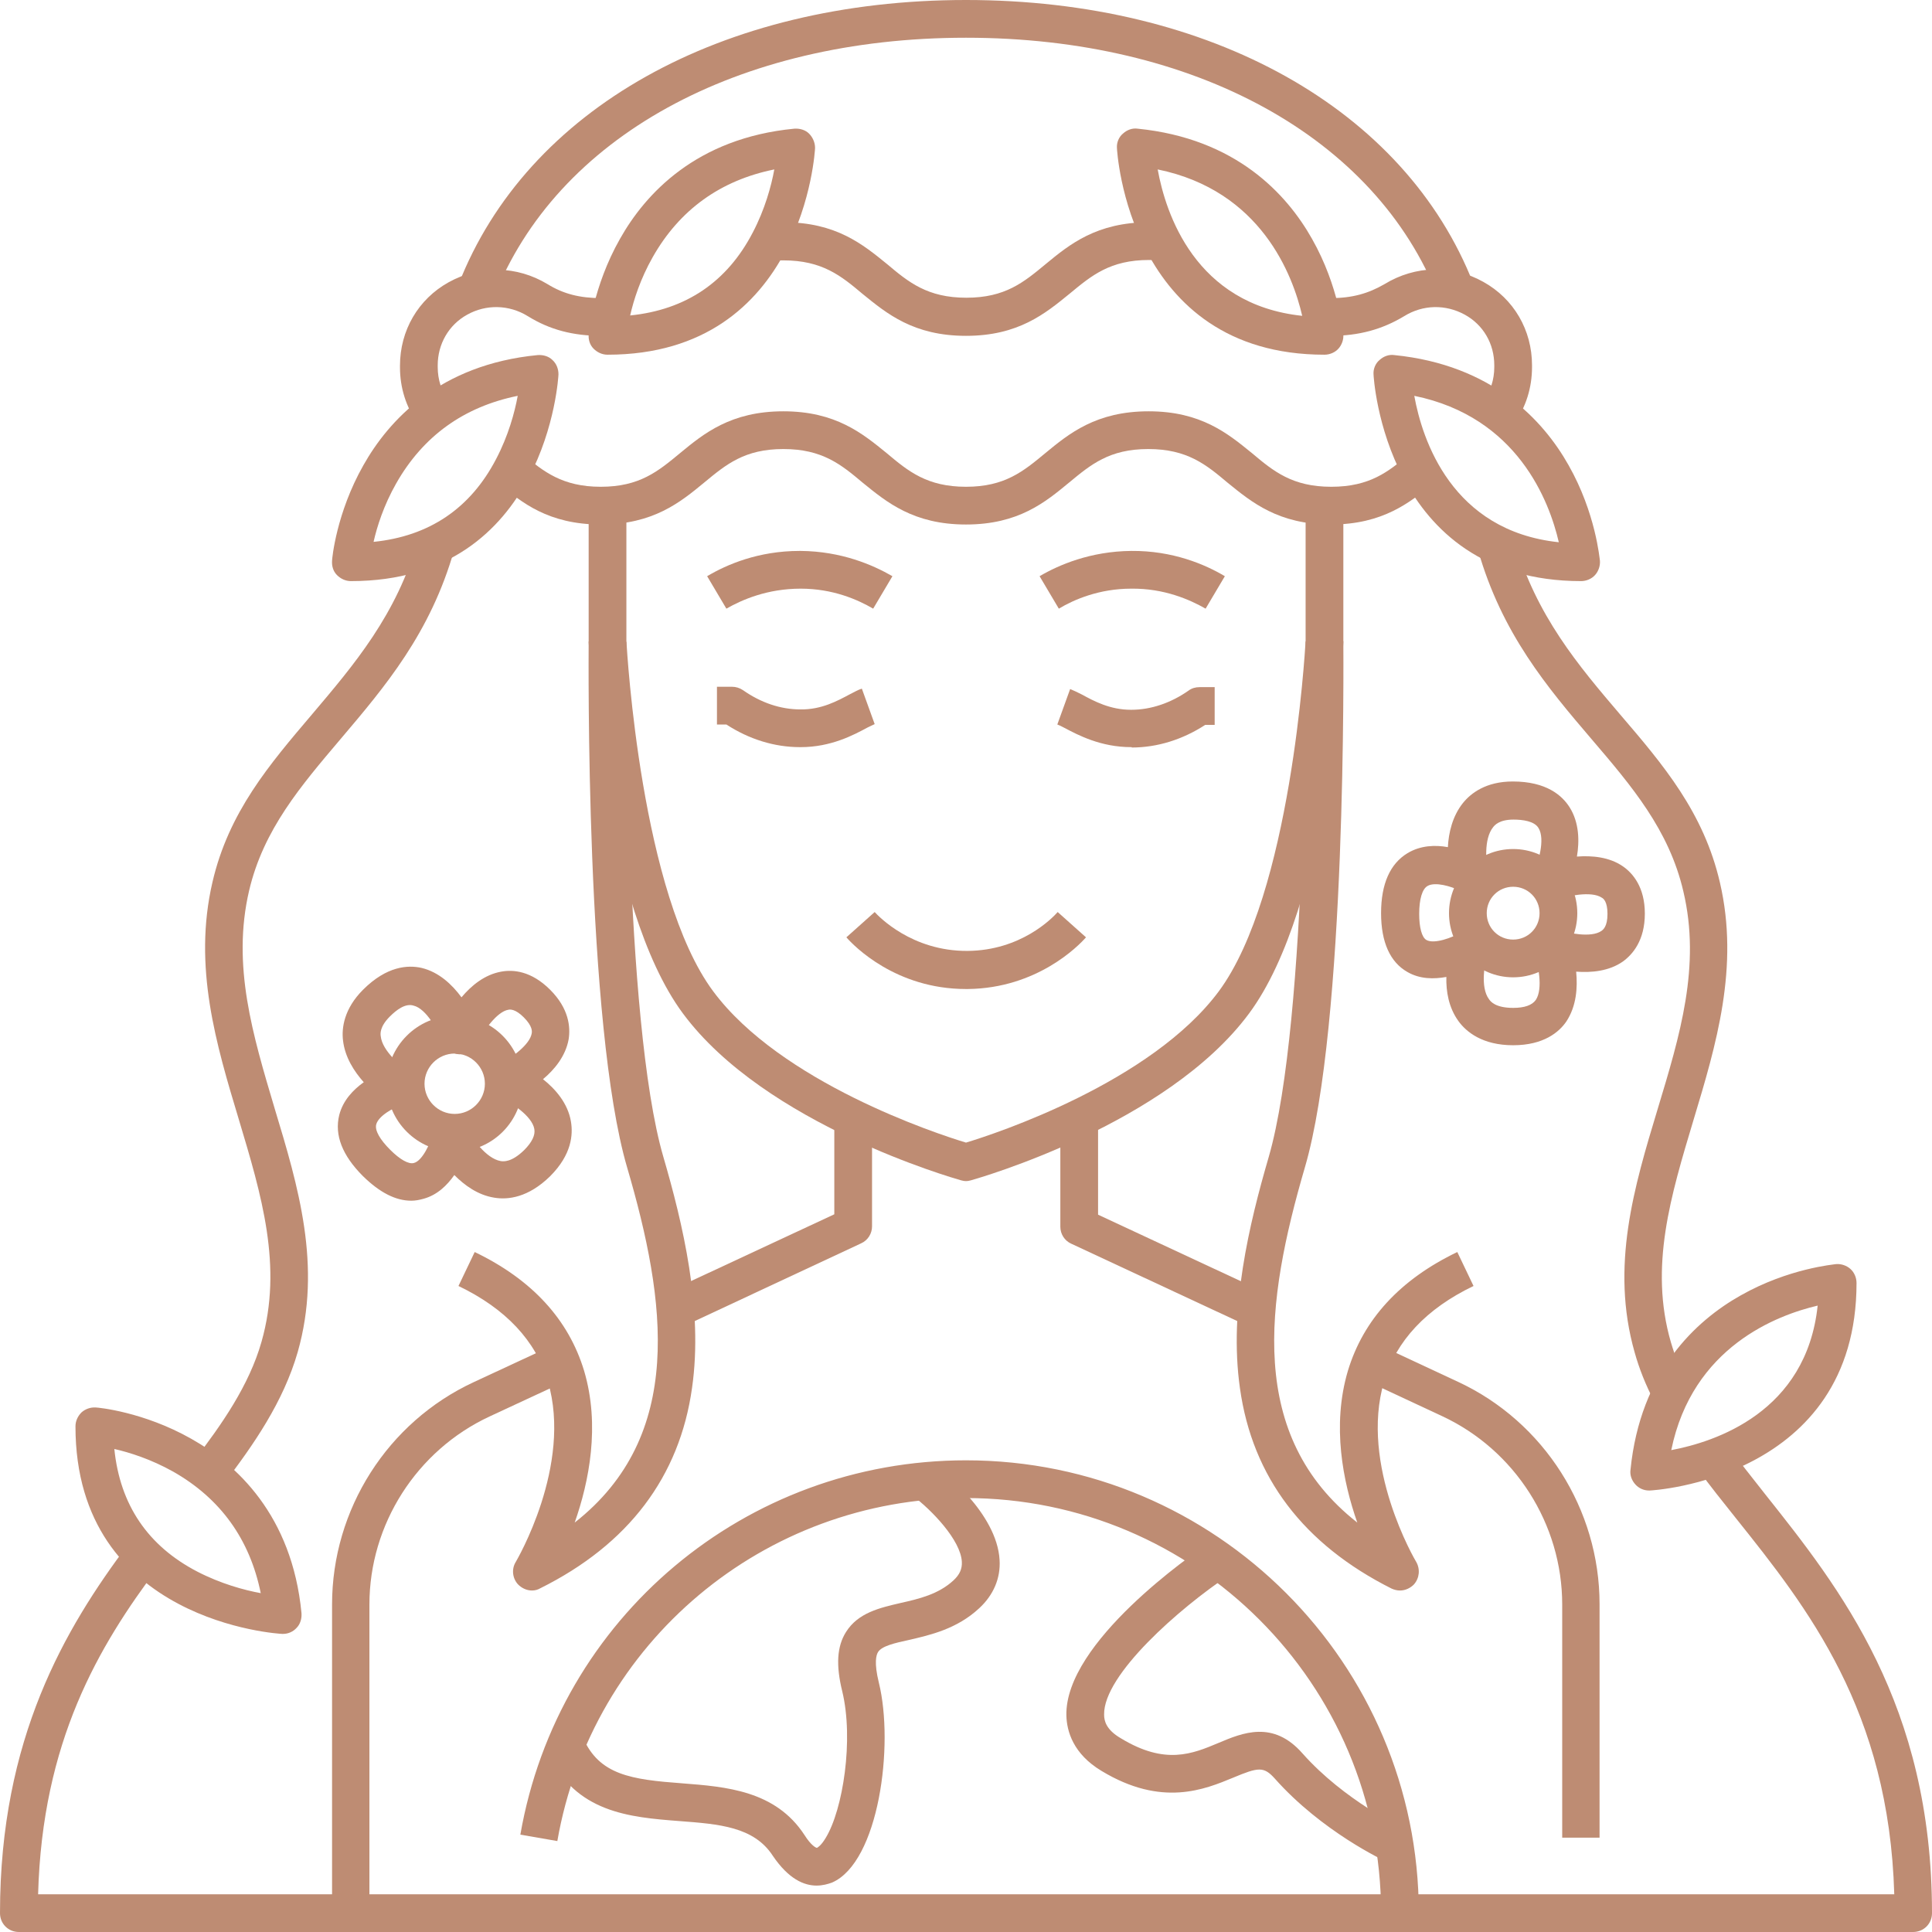 <svg xml:space="preserve" style="enable-background:new 0 0 512 512" viewBox="0 0 512 512" y="0" x="0" height="512" width="512" xmlns:xlink="http://www.w3.org/1999/xlink" version="1.1" xmlns="http://www.w3.org/2000/svg"><g><path data-original="#000000" opacity="1" fill="#be8c73" d="M256 313c-.5 0-.9-.1-1.3-.2-2.1-.6-51.9-14.8-73.7-44.2-21.3-28.7-24.8-95.6-25-98.4V134h10v35.9c.2 3.1 3.9 67.1 23 92.8 17.9 24.1 59 37.7 67 40.1 8-2.4 49.1-16 67-40.1 19.1-25.8 22.8-89.7 23-92.8V134h10v36.2c-.1 2.8-3.7 69.7-25 98.4-21.8 29.4-71.6 43.6-73.7 44.2-.4.1-.8.2-1.3.2z"></path><path data-original="#000000" opacity="1" fill="#be8c73" d="M256 262.1c-18.6 0-29.7-11.4-31.7-13.7l7.5-6.7c1 1.1 9.8 10.4 24.6 10.3 14.1-.1 22.4-8.6 23.9-10.3l7.5 6.7c-2 2.3-13 13.5-31.3 13.7h-.5zM192.5 161.3l-5.1-8.6c5.2-3.1 13.6-6.7 24.5-6.7h.3c10.8.1 19.1 3.7 24.3 6.7l-5.1 8.6c-4.1-2.4-10.7-5.3-19.2-5.3-8.8 0-15.5 2.9-19.7 5.3zM212.2 198h-.2c-6.8 0-13.5-2.1-19.5-6H190v-10h4c1 0 2 .3 2.9.9 4.7 3.3 9.9 5.1 15.2 5.1 5.6.1 9.9-2.3 13.1-4 1.2-.6 2.2-1.2 3.2-1.5l3.4 9.4c-.3.1-1.2.6-1.9.9-3.7 2-9.7 5.2-17.7 5.2zM319.5 161.3c-4.2-2.4-11-5.4-19.7-5.3-8.5 0-15.2 2.9-19.2 5.3l-5.1-8.6c5.1-3 13.5-6.6 24.3-6.7 11-.1 19.6 3.6 24.8 6.7zM299.8 198c-8.1 0-14.1-3.2-17.7-5.1-.7-.4-1.6-.8-1.9-.9l3.4-9.4c1 .4 2 .9 3.2 1.5 3.1 1.7 7.4 4 12.9 4h.1c5.2 0 10.5-1.8 15.2-5.1.8-.6 1.8-.9 2.9-.9h4v10h-2.5c-6 3.9-12.7 6-19.5 6 .1-.1 0-.1-.1-.1zM352.7 139c-13.9 0-21-5.9-27.4-11.1-5.7-4.8-10.7-8.9-21-8.9s-15.2 4.1-21 8.9C277 133.1 269.9 139 256 139s-21-5.9-27.4-11.1c-5.7-4.8-10.7-8.9-21-8.9s-15.2 4.1-21 8.9c-6.3 5.2-13.5 11.1-27.4 11.1s-21-5.9-26.8-10.7l6.4-7.7c5.2 4.3 10.2 8.4 20.4 8.4 10.3 0 15.2-4.1 21-8.9 6.3-5.2 13.5-11.1 27.4-11.1s21 5.9 27.4 11.1c5.7 4.8 10.7 8.9 21 8.9s15.2-4.1 21-8.9c6.3-5.2 13.5-11.1 27.4-11.1s21 5.9 27.4 11.1c5.7 4.8 10.7 8.9 21 8.9s15.2-4.1 20.4-8.4l6.4 7.7c-5.9 4.8-13.1 10.7-26.9 10.7zM401.3 112.2l-8.2-5.8c1.9-2.7 2.9-5.8 2.9-9.1v-.5c0-5.7-2.9-10.7-7.8-13.4-5.1-2.8-11.1-2.7-16.1.4-5.8 3.5-12 5.2-19.4 5.2-.9 0-1.9 0-2.8-.1l.6-10c.7 0 1.4.1 2.2.1 5.6 0 9.9-1.2 14.2-3.7 8.2-5 18-5.2 26.2-.6 8.1 4.5 12.9 12.8 12.9 22.1v.5c0 5.4-1.6 10.6-4.7 14.9zM256 89c-13.9 0-21-5.9-27.4-11.1-5.7-4.8-10.7-8.9-21-8.9-1.1 0-2.2 0-3.2.1l-.9-10c1.3-.1 2.7-.2 4.2-.2 13.9 0 21 5.9 27.4 11.1 5.7 4.8 10.7 8.9 21 8.9s15.2-4.1 21-8.9c6.3-5.2 13.5-11.1 27.4-11.1 1.5 0 2.9.1 4.3.2l-1 10c-1.1-.1-2.2-.2-3.3-.2-10.3 0-15.2 4.1-21 8.9C277 83.1 269.9 89 256 89zM110.7 112.2c-3.1-4.3-4.7-9.5-4.7-14.8v-.5c0-9.3 4.8-17.6 12.9-22.1 8.3-4.6 18.1-4.4 26.2.5 4.2 2.6 8.6 3.7 14.2 3.7.7 0 1.5 0 2.2-.1l.6 10c-.9.1-1.9.1-2.8.1-7.4 0-13.6-1.6-19.4-5.2-5-3.1-11.1-3.2-16.1-.4-4.9 2.7-7.8 7.8-7.8 13.4v.5c0 3.3 1 6.4 2.9 9.1z"></path><path data-original="#000000" opacity="1" fill="#be8c73" d="m130.8 79-9.3-3.6C139.6 28.9 191.2 0 256 0s116.4 28.9 134.5 75.3l-9.3 3.6C364.6 36.4 316.6 10 256 10S147.4 36.4 130.8 79zM59.3 393.2l-7.9-6.1c7.3-9.5 14.6-19.9 17.9-31.5 5.7-20 0-38.9-6-58.9-6-19.9-12.2-40.5-7-62.9 4.3-18.6 15.1-31.2 26.4-44.5 11-13 22.5-26.4 28.1-46.4l9.6 2.7c-6.3 22.2-18.4 36.4-30.1 50.2-10.5 12.4-20.5 24-24.3 40.3-4.6 19.8 1 38.2 6.8 57.7 6.2 20.5 12.6 41.7 6.1 64.5-3.8 13.2-11.7 24.6-19.6 34.9zM507 512H5c-2.8 0-5-2.2-5-5 0-46.3 17.2-75.4 34-97.8l8 6c-16 21.2-30.8 46.4-31.9 86.8H502c-1.4-48.7-22.9-75.8-42-99.7-3.5-4.4-6.9-8.6-10-12.9l8-6c3.1 4.1 6.4 8.3 9.8 12.6 19.7 24.8 44.2 55.6 44.2 111 0 2.8-2.2 5-5 5zM438.4 371.4c-2.3-4.4-4-8.7-5.2-13-6.5-22.8-.1-44 6.1-64.5 5.9-19.5 11.5-37.9 6.8-57.7-3.8-16.3-13.7-27.9-24.3-40.3-11.7-13.7-23.8-28-30.1-50.1l9.6-2.7c5.7 20 17.1 33.4 28.1 46.3 11.4 13.3 22.1 25.9 26.4 44.5 5.2 22.4-1 43-7 62.9-6 20-11.8 38.9-6 58.9 1.1 3.7 2.5 7.4 4.5 11.2z"></path><path data-original="#000000" opacity="1" fill="#be8c73" d="M401 277c-8.1 0-12.4-3.5-14.5-6.4-2.6-3.6-3.3-7.9-3.2-11.7-3.3.6-7 .6-10.3-1.3-4.6-2.6-7-7.9-7-15.6 0-7.8 2.4-13.1 7-15.9 3.5-2.1 7.4-2.2 10.7-1.6.2-3.8 1.2-8.2 4-11.7 2.1-2.6 6.1-5.7 13.2-5.7 8.9 0 13.1 3.7 15.1 6.9 2.5 4 2.6 8.9 1.9 13 4-.3 8.6.1 12.2 2.6 2.6 1.8 5.8 5.5 5.8 12.5 0 7.1-3.2 10.8-5.8 12.7-3.7 2.6-8.4 3-12.4 2.7.4 4.2.1 9.1-2.6 13.2-1.9 2.8-6 6.3-14.1 6.3zm-11.5-30.7c1.1 0 2.2.4 3.1 1.1 1.6 1.3 2.3 3.5 1.6 5.5-.7 2.1-2 8.7.4 11.9.4.6 1.7 2.3 6.4 2.3 3 0 5-.7 6-2.1 2-3 .6-9.6-.4-12.1-.7-1.8-.3-3.9 1.1-5.3s3.4-1.9 5.2-1.2c2.6.9 8.8 2.2 11.5.3.4-.3 1.6-1.1 1.6-4.5 0-3.3-1.1-4.1-1.5-4.3-2.8-1.9-9.4-.4-12 .5-1.9.7-4.1.2-5.4-1.3-1.4-1.5-1.7-3.7-.8-5.5 1.3-2.7 3.3-9.2 1.4-12.2-1.1-1.8-4.2-2.2-6.6-2.2-3.8 0-5 1.5-5.4 2-2.6 3.2-1.8 9.8-1.4 11.4.4 1.9-.3 3.9-1.9 5.1s-3.7 1.3-5.4.4c-2.3-1.2-6.7-2.5-8.7-1.3-1.4.8-2.2 3.5-2.2 7.4 0 3.6.7 6.2 1.9 6.9 2.1 1.2 7-.7 9-1.9.7-.7 1.6-.9 2.5-.9zM109 318.2c-4.2 0-8.4-2.2-12.8-6.5-5.5-5.5-7.6-10.9-6.3-16.2 1-3.9 3.7-6.7 6.5-8.7-2.5-2.8-5-6.6-5.5-11.1-.4-3.3.3-8.4 5.3-13.4 6.3-6.3 11.9-6.6 15.5-5.8 4.6 1.1 8.1 4.4 10.6 7.8 2.6-3.1 6.1-6 10.5-6.8 3.2-.6 8-.2 13 4.8s5.4 9.9 4.9 13.1c-.8 4.5-3.8 8.1-6.8 10.6 3.3 2.6 6.6 6.4 7.4 11.2.6 3.5.2 8.8-5.5 14.5-5.8 5.7-11.2 6.3-14.8 5.7-4.4-.7-7.9-3.3-10.6-6-1.9 2.7-4.5 5.3-8.2 6.3-1.1.3-2.1.5-3.2.5zm-5.7-48.8c-2.7 2.7-2.5 4.6-2.4 5.2.4 4 5.7 8.2 7.1 9.1 1.6 1.1 2.5 3 2.3 4.9-.3 1.9-1.6 3.5-3.5 4.1-2.5.8-6.5 3-7.1 5.3-.4 1.6 1 4 3.7 6.7 2.6 2.6 4.9 3.9 6.3 3.5 2.3-.6 4.4-5.4 5-7.7.5-2 2.2-3.5 4.3-3.7s4.1.8 5 2.7c1 1.9 4.7 7.5 8.7 8.2.7.1 2.8.4 6.2-2.9 2.1-2.1 3-4 2.7-5.6-.6-3.5-6.3-7.1-8.9-8.3-1.8-.8-2.9-2.6-2.9-4.5s1.1-3.7 2.8-4.6c3.1-1.5 7.8-5 8.3-7.9.1-.5.3-1.9-2.1-4.3-2.3-2.3-3.7-2.1-4.1-2-3 .5-6.6 5.6-8.2 8.9-.9 1.8-2.8 3-4.8 2.9s-3.8-1.4-4.5-3.3c-1-2.8-4.2-8.8-7.6-9.6-2.2-.7-4.6 1.2-6.3 2.9z"></path><path data-original="#000000" opacity="1" fill="#be8c73" d="M141 421.5c-1.4 0-2.7-.6-3.7-1.6-1.5-1.6-1.8-4.1-.6-6 .1-.2 15.1-25.5 8.5-47.8-3.2-10.8-11.2-19.3-23.7-25.3l4.3-9c15.2 7.3 24.9 17.9 29 31.5 4.3 14.5 1.3 29.4-2.5 40.2 29.3-23 24.3-58.6 13.9-94.1C155.1 271.6 156 174.1 156 170l10 .1c0 1-.8 100.2 9.8 136.5 5.1 17.5 10.6 40.3 7.6 61.2-3.3 23.6-16.9 41.5-40.2 53.1-.7.4-1.4.6-2.2.6zM371 421.5c-.8 0-1.5-.2-2.2-.5-23.3-11.7-36.9-29.5-40.2-53.1-3-21 2.5-43.7 7.6-61.2C346.8 270.2 346 171 346 170l10-.1c0 4.1.9 101.7-10.2 139.5-10.4 35.6-15.4 71.1 13.9 94.1-3.8-10.8-6.8-25.7-2.5-40.2 4.1-13.6 13.8-24.2 29-31.5l4.3 9c-12.5 6-20.5 14.5-23.7 25.3-6.6 22.2 8.3 47.5 8.5 47.8 1.1 1.9.9 4.3-.6 6-1 1-2.3 1.6-3.7 1.6zM161 94c-1.4 0-2.7-.6-3.7-1.6s-1.4-2.4-1.3-3.8c0-.5 1.1-12.6 8.3-25.3 6.7-11.9 20.2-26.7 46.2-29.2 1.4-.1 2.9.3 3.9 1.3s1.6 2.4 1.6 3.8c0 .6-3 54.8-55 54.8zm44.2-49.1c-14.3 2.9-25.1 10.7-32.2 23.2-3.3 5.8-5.1 11.5-6 15.5 14.8-1.5 25.7-8.9 32.5-22 3.2-6.1 4.9-12.3 5.7-16.7zM93 154c-1.4 0-2.7-.6-3.7-1.6s-1.4-2.4-1.3-3.8c0-.5 1.1-12.6 8.3-25.3 6.7-11.9 20.2-26.7 46.2-29.2 1.4-.1 2.9.3 3.9 1.3 1.1 1 1.6 2.4 1.6 3.8 0 .6-3 54.8-55 54.8zm44.2-49.1c-14.3 2.9-25.1 10.7-32.2 23.2-3.3 5.8-5.1 11.5-6 15.5 14.8-1.5 25.7-8.9 32.5-22 3.2-6.1 4.9-12.3 5.7-16.7zM75 433h-.2c-.5 0-54.8-3-54.8-55 0-1.4.6-2.7 1.6-3.7 1-.9 2.4-1.4 3.8-1.3.5 0 12.6 1.1 25.3 8.3 11.9 6.7 26.7 20.2 29.2 46.2.1 1.4-.3 2.9-1.3 3.9-.9 1-2.2 1.6-3.6 1.6zm-44.7-49c1.5 14.8 8.9 25.7 22 32.5 6.2 3.2 12.4 4.9 16.8 5.7-2.9-14.3-10.7-25.1-23.2-32.2-5.9-3.3-11.6-5.1-15.6-6zM437 395c-1.4 0-2.7-.6-3.6-1.6-1-1.1-1.5-2.5-1.3-3.9 2.6-26 17.3-39.5 29.2-46.2 12.7-7.2 24.8-8.2 25.3-8.3 1.4-.1 2.8.4 3.8 1.3s1.6 2.3 1.6 3.7c0 52-54.2 55-54.8 55h-.2zm44.7-49c-10.7 2.5-33.2 10.9-38.8 38.3 11.6-2.2 35.8-10 38.8-38.3zM419 154c-52 0-55-54.2-55-54.8-.1-1.4.5-2.9 1.6-3.8 1.1-1 2.5-1.5 3.9-1.3 26 2.6 39.5 17.3 46.2 29.2 7.2 12.7 8.2 24.8 8.3 25.3.1 1.4-.4 2.8-1.3 3.8s-2.3 1.6-3.7 1.6zm-44.2-49.1c2.1 11.6 9.9 35.8 38.3 38.8-2.5-10.8-10.9-33.2-38.3-38.8zM351 94c-52 0-55-54.2-55-54.8-.1-1.4.5-2.9 1.6-3.8 1.1-1 2.5-1.5 3.9-1.3 26 2.6 39.5 17.3 46.2 29.2 7.2 12.7 8.2 24.8 8.3 25.3.1 1.4-.4 2.8-1.3 3.8S352.4 94 351 94zm-44.2-49.1c2.1 11.6 9.9 35.8 38.3 38.8-2.5-10.8-10.9-33.2-38.3-38.8zM376 507h-10c0-60.7-49.3-110-110-110-53.5 0-99.1 38.2-108.3 90.9l-9.8-1.7c10-57.5 59.7-99.2 118.1-99.2 66.2 0 120 53.8 120 120z"></path><path data-original="#000000" opacity="1" fill="#be8c73" d="M120.5 305.2c-9.9 0-18-8.1-18-18s8.1-18 18-18 18 8.1 18 18-8 18-18 18zm0-26c-4.4 0-8 3.6-8 8s3.6 8 8 8 8-3.6 8-8-3.6-8-8-8zM401 259c-9.4 0-17-7.6-17-17s7.6-17 17-17 17 7.6 17 17-7.6 17-17 17zm0-24c-3.9 0-7 3.1-7 7s3.1 7 7 7 7-3.1 7-7-3.1-7-7-7zM216.4 499.7c-3.3 0-7.4-1.7-11.6-7.9-5-7.7-14.2-8.4-24.8-9.2-13-1-27.7-2.2-34.7-18.1l9.2-4c4.3 9.9 12.8 11.1 26.3 12.1 11.6.9 24.7 1.9 32.4 13.7 1.7 2.7 3 3.4 3.3 3.4.2-.1 1.1-.6 2.3-2.6 4.6-7.5 7.5-26.1 4.4-38.9-1.7-6.9-1.4-11.9 1-15.7 3.2-5.1 8.9-6.4 14.5-7.7 4.9-1.1 10-2.3 14-6 1.6-1.5 2.3-3 2.2-4.9-.3-5.8-8.1-13.8-12.9-17.4l6-8c1.7 1.2 16.2 12.5 16.9 24.9.3 4.8-1.6 9.3-5.4 12.8-5.9 5.5-13 7.1-18.6 8.4-3.7.8-7.2 1.6-8.2 3.2-.5.8-1.1 2.8.2 8.1 4.1 16.6 0 47.6-12.4 53-1.1.4-2.5.8-4.1.8zM367.5 493.4c-.7-.3-17.2-8-29.7-22.1-2.9-3.2-4.3-3-11-.2-7.5 3.1-18.9 7.9-34.9-1.8-7.5-4.5-9.2-10.5-9.3-14.7-.4-19.4 33.5-42.8 37.4-45.4l5.6 8.3c-12.9 8.6-33.2 26.3-33 36.9 0 1.6.5 4 4.5 6.3 11.7 7.1 18.9 4.1 25.8 1.2 6.4-2.7 14.5-6.1 22.3 2.8 11.1 12.5 26.3 19.6 26.4 19.7zM330.9 351.5l-47-21.9c-1.8-.8-2.9-2.6-2.9-4.5v-29.2h10v26l44.2 20.6zM98 507H88v-81.8c0-25.2 14.7-48.3 37.5-58.9l21.3-9.9 4.2 9.1-21.3 9.9c-19.3 9-31.8 28.6-31.8 49.8V507zM424 487h-10v-61.8c0-21.3-12.5-40.9-31.8-49.9l-21-9.8 4.2-9.1 21 9.8c22.8 10.6 37.5 33.8 37.5 58.9V487zM181.1 351.5l-4.2-9.1 44.2-20.6v-25.5h10V325c0 1.9-1.1 3.7-2.9 4.5z"></path></g></svg>